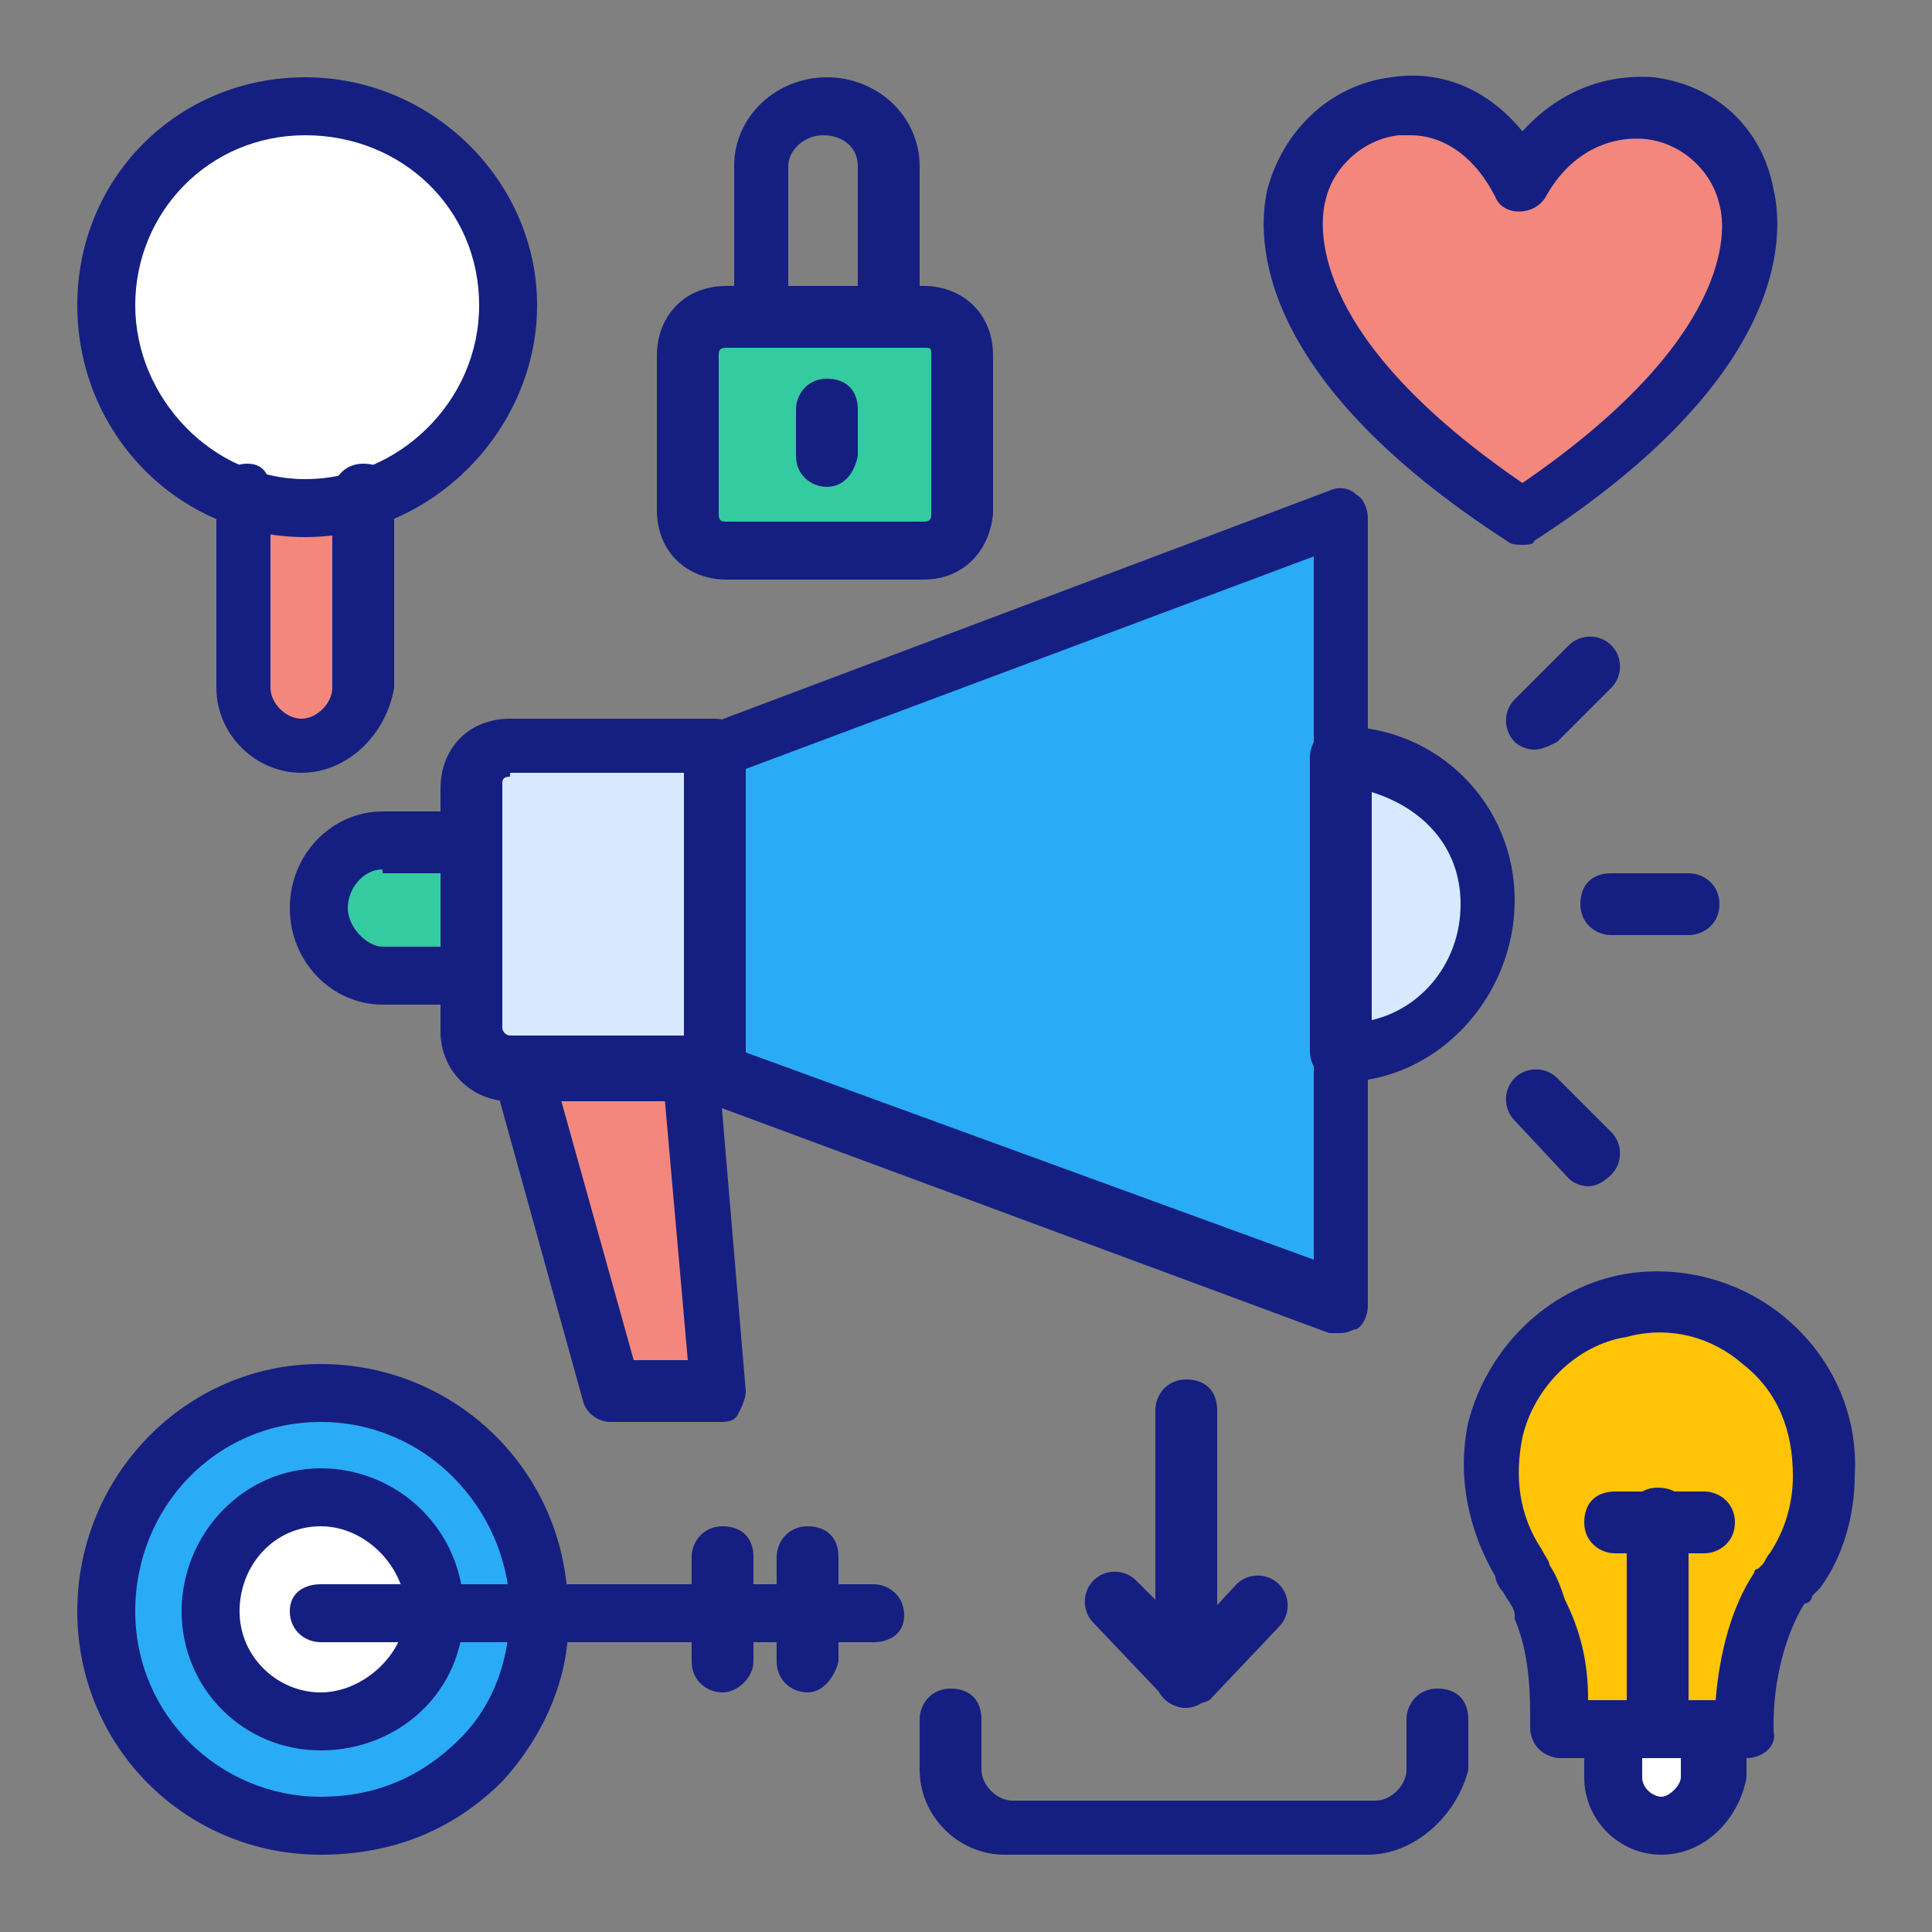 <svg id="Layer_1" enable-background="new 0 0 50 50" height="512" viewBox="0 0 50 50" width="512" xmlns="http://www.w3.org/2000/svg"><rect x="0" y="0" width="50" height="50" fill="#808080" stroke="none"/><g><g><g><g><path d="m18.6 36h-2.8l-2.3-8.3h4.4z" fill="#f3877e"/></g><g><path d="m38.5 23.5c0 2.1-1.7 3.8-3.8 3.8v-7.6c2.1 0 3.8 1.7 3.8 3.8z" fill="#d7e8ff"/></g><g><path d="m12.2 21.8v3.4h-2.3c-.9 0-1.7-.8-1.7-1.7s.8-1.7 1.7-1.7z" fill="#34cba0"/></g><g><path d="m34.7 33.7-16.2-6v-8.3l16.2-6.1z" fill="#2aabf5"/></g><g><path d="m13.2 27.7h5.3v-8.3h-5.3c-.6 0-1 .4-1 1v6.3c0 .5.4 1 1 1z" fill="#d7e8ff"/></g></g><g><g><path d="m9.3 12.8v5c0 .8-.7 1.5-1.5 1.5-.8 0-1.5-.7-1.5-1.5v-5" fill="#f3877e"/></g><g><circle cx="7.9" cy="7.9" fill="#fff" r="5.2"/></g><g><path d="m42 33.8c-1.6.3-2.9 1.6-3.3 3.2-.3 1.3 0 2.5.6 3.5.2.4.5.8.6 1.2.4.9.5 1.9.5 2.8v.3h4.8v-.2c0-1.2.3-2.5.9-3.5.1-.1.2-.3.3-.4.5-.7.8-1.6.8-2.5.1-2.8-2.4-5-5.2-4.4z" fill="#ffc408"/></g><g><path d="m44.3 44.8v1.2c0 .7-.6 1.3-1.3 1.3s-1.3-.6-1.3-1.3v-1.2z" fill="#fff"/></g><g><path d="m8.3 47.3c-3.1 0-5.6-2.5-5.6-5.6s2.5-5.6 5.6-5.6 5.6 2.5 5.6 5.6c.1 3.1-2.4 5.6-5.6 5.6z" fill="#2aabf5"/></g><g><circle cx="8.3" cy="41.7" fill="#fff" r="2.9"/></g><g><path d="m23.9 14.3h-5.1c-.6 0-1-.4-1-1v-4.1c0-.6.4-1 1-1h5.1c.6 0 1 .4 1 1v4.1c0 .6-.4 1-1 1z" fill="#34cba0"/></g><g><path d="m39.4 4.7c-2.8-5.3-11.8 1 0 8.7 11.8-7.7 2.8-14 0-8.7z" fill="#f3877e"/></g></g><g><path d="m43.7 24.2h-2c-.4 0-.8-.3-.8-.8s.3-.8.8-.8h2c.4 0 .8.3.8.8s-.4.8-.8.8z" fill="#151f81"/></g><g><path d="m39.7 19.4c-.2 0-.4-.1-.5-.2-.3-.3-.3-.8 0-1.1l1.4-1.4c.3-.3.8-.3 1.1 0s.3.8 0 1.1l-1.4 1.4c-.2.1-.4.2-.6.2z" fill="#151f81"/></g><g><path d="m41.1 30.7c-.2 0-.4-.1-.5-.2l-1.4-1.5c-.3-.3-.3-.8 0-1.1s.8-.3 1.1 0l1.4 1.4c.3.3.3.8 0 1.1-.2.2-.4.3-.6.3z" fill="#151f81"/></g><g><g><path d="m18.6 36.8h-2.8c-.3 0-.6-.2-.7-.5l-2.3-8.3c-.1-.2 0-.5.1-.7s.4-.3.6-.3h4.4c.4 0 .7.3.7.7l.7 8.3c0 .2-.1.4-.2.6s-.3.2-.5.2zm-2.2-1.6h1.4l-.6-6.8h-2.7z" fill="#151f81"/></g><g><path d="m34.7 28c-.4 0-.8-.3-.8-.8v-7.6c0-.4.3-.8.8-.8 2.5 0 4.5 2 4.5 4.5s-2 4.7-4.5 4.7zm.8-7.5v5.9c1.3-.3 2.3-1.5 2.3-3s-1-2.5-2.3-2.9z" fill="#151f81"/></g><g><path d="m12.2 26h-2.3c-1.3 0-2.4-1.1-2.4-2.5s1.1-2.5 2.4-2.5h2.3c.4 0 .8.3.8.8v3.4c0 .4-.4.8-.8.8zm-2.3-3.5c-.5 0-.9.5-.9 1s.5 1 .9 1h1.6v-1.9h-1.6z" fill="#151f81"/></g><g><path d="m34.7 34.5c-.1 0-.2 0-.3 0l-16.2-6c-.3-.1-.5-.4-.5-.7v-8.3c0-.3.2-.6.5-.7l16.2-6.1c.2-.1.5-.1.7.1.2.1.3.4.3.6v20.4c0 .2-.1.5-.3.6-.1 0-.2.1-.4.1zm-15.5-7.3 14.8 5.4v-18.2l-14.7 5.5v7.3z" fill="#151f81"/></g><g><path d="m18.5 28.5h-5.3c-1 0-1.8-.8-1.8-1.8v-6.3c0-1 .7-1.8 1.8-1.8h5.3c.4 0 .8.3.8.8v8.3c-.1.4-.4.8-.8.8zm-5.3-8.4c-.2 0-.2.1-.2.2v6.3c0 .1.1.2.2.2h4.5v-6.8h-4.5z" fill="#151f81"/></g></g><g><path d="m42.9 45.5c-.4 0-.8-.3-.8-.8v-5.4c0-.4.3-.8.8-.8s.8.3.8.8v5.4c0 .5-.4.8-.8.8z" fill="#151f81"/></g><g><path d="m44.1 40.2h-2.3c-.4 0-.8-.3-.8-.8s.3-.8.8-.8h2.3c.4 0 .8.3.8.8s-.4.8-.8.8z" fill="#151f81"/></g><g><path d="m18.7 43.8c-.4 0-.8-.3-.8-.8v-2.7c0-.4.3-.8.8-.8s.8.3.8.8v2.7c0 .4-.4.8-.8.8z" fill="#151f81"/></g><g><path d="m20.9 43.8c-.4 0-.8-.3-.8-.8v-2.7c0-.4.3-.8.8-.8s.8.3.8.8v2.7c-.1.4-.4.8-.8.8z" fill="#151f81"/></g><g><path d="m22.6 42.5h-14.3c-.4 0-.8-.3-.8-.8s.4-.7.8-.7h14.3c.4 0 .8.3.8.8s-.4.7-.8.7z" fill="#151f81"/></g><g><path d="m23 9h-3.2c-.4 0-.8-.4-.8-.8v-3.9c0-1.3 1.1-2.3 2.4-2.3s2.4 1 2.4 2.3v3.9c0 .4-.4.8-.8.8zm-2.5-1.5h1.7v-3.2c0-.5-.4-.8-.9-.8s-.9.4-.9.8v3.2z" fill="#151f81"/></g><g><path d="m21.4 12.6c-.4 0-.8-.3-.8-.8v-1.2c0-.4.3-.8.8-.8s.8.3.8.8v1.2c-.1.5-.4.8-.8.8z" fill="#151f81"/></g><g><g><path d="m7.8 20c-1.2 0-2.2-1-2.2-2.2v-5c0-.4.3-.8.8-.8s.6.4.6.8v5c0 .4.4.8.8.8s.8-.4.8-.8v-5c0-.4.3-.8.8-.8s.8.3.8.8v5c-.2 1.2-1.2 2.2-2.4 2.2z" fill="#151f81"/></g><g><path d="m7.9 13.9c-3.3 0-5.9-2.7-5.9-6s2.6-5.9 5.9-5.9 6 2.7 6 5.9-2.7 6-6 6zm0-10.4c-2.5 0-4.4 2-4.4 4.4s2 4.5 4.4 4.5 4.5-2 4.5-4.5-2-4.4-4.5-4.4z" fill="#151f81"/></g><g><path d="m45.2 45.5h-4.8c-.4 0-.8-.3-.8-.8v-.3c0-1-.1-1.8-.4-2.5v-.1c0-.2-.2-.4-.3-.6-.1-.1-.2-.3-.2-.4-.7-1.2-1-2.6-.7-4 .5-1.9 2-3.4 3.9-3.8 1.5-.3 3.1.1 4.3 1.1s1.9 2.5 1.8 4.1c0 1-.3 2.1-.9 2.9 0 0-.1.1-.1.1s0 0-.1.1c0 .1-.1.2-.2.2-.5.8-.8 2-.8 3.1v.2c.1.4-.3.7-.7.7zm-4.1-1.5h3.3c.1-1.2.4-2.4 1-3.3 0-.1.1-.1.1-.1s0 0 .1-.1.1-.2.2-.3c.4-.6.6-1.3.6-2 0-1.2-.4-2.2-1.3-2.9-.8-.7-1.9-1-3-.7-1.3.2-2.4 1.3-2.7 2.6-.2 1-.1 2 .5 2.9.1.2.2.3.2.4.2.3.3.6.4.9.4.8.6 1.6.6 2.6z" fill="#151f81"/></g><g><path d="m43 48c-1.1 0-2-.9-2-2v-1.2c0-.4.3-.8.8-.8h2.6c.4 0 .8.3.8.8v1.2c-.2 1.1-1.1 2-2.2 2zm-.5-2.5v.5c0 .3.3.5.5.5s.5-.3.5-.5v-.5z" fill="#151f81"/></g><g><path d="m8.3 48c-3.5 0-6.3-2.8-6.3-6.3s2.8-6.4 6.3-6.4 6.4 2.8 6.4 6.4c.1 1.6-.6 3.2-1.7 4.4-1.3 1.3-2.9 1.9-4.7 1.9zm0-11.2c-2.7 0-4.8 2.2-4.8 4.9s2.2 4.8 4.8 4.8c1.4 0 2.6-.5 3.6-1.5.9-.9 1.3-2.1 1.3-3.4-.1-2.6-2.2-4.8-4.9-4.8z" fill="#151f81"/></g><g><path d="m8.3 45.3c-2 0-3.6-1.6-3.6-3.6s1.6-3.7 3.6-3.7 3.7 1.6 3.7 3.7-1.7 3.6-3.7 3.6zm0-5.8c-1.2 0-2.1 1-2.1 2.2s1 2.1 2.1 2.1 2.2-1 2.2-2.1-1-2.2-2.2-2.2z" fill="#151f81"/></g><g><path d="m23.9 15h-5.1c-1 0-1.8-.7-1.8-1.8v-4c0-1 .7-1.8 1.8-1.8h5.1c1 0 1.8.7 1.8 1.8v4.1c-.1 1-.8 1.7-1.8 1.7zm-5.1-6c-.2 0-.2.1-.2.2v4.1c0 .2.1.2.2.2h5.1c.2 0 .2-.1.2-.2v-4.1c0-.2 0-.2-.2-.2z" fill="#151f81"/></g><g><path d="m39.4 14.1c-.1 0-.3 0-.4-.1-6.5-4.2-6.5-7.8-6.2-9.1.4-1.5 1.6-2.7 3.2-2.9 1.3-.2 2.5.3 3.4 1.4.9-1 2.1-1.5 3.4-1.4 1.6.2 2.8 1.3 3.1 2.9.3 1.3.3 4.9-6.2 9.1 0 .1-.2.1-.3.1zm-2.9-10.6c-.1 0-.2 0-.3 0-.9.1-1.7.8-1.9 1.7-.2.8-.3 3.6 5.1 7.3 5.4-3.7 5.3-6.5 5.1-7.2-.2-.9-1-1.6-1.9-1.7-1-.1-2 .4-2.6 1.5-.3.5-1.1.5-1.3 0-.5-1-1.3-1.6-2.2-1.6z" fill="#151f81"/></g></g><g><path d="m35.4 48h-9.4c-1.2 0-2.2-1-2.2-2.2v-1.3c0-.4.3-.8.8-.8s.8.3.8.8v1.3c0 .4.4.8.8.8h9.4c.4 0 .8-.4.8-.8v-1.3c0-.4.3-.8.8-.8s.8.3.8.8v1.3c-.3 1.2-1.4 2.2-2.6 2.2z" fill="#151f81"/></g><g><path d="m30.7 44.2c-.4 0-.8-.3-.8-.8v-6.9c0-.4.3-.8.8-.8s.8.3.8.8v6.9c0 .4-.4.8-.8.8z" fill="#151f81"/></g><g><path d="m30.7 44.2c-.2 0-.4-.1-.5-.2l-1.9-2c-.3-.3-.3-.8 0-1.1s.8-.3 1.1 0l1.4 1.4 1.2-1.3c.3-.3.8-.3 1.1 0s.3.8 0 1.1l-1.8 1.9c-.2.1-.4.1-.6.2z" fill="#151f81"/></g></g></g></svg>